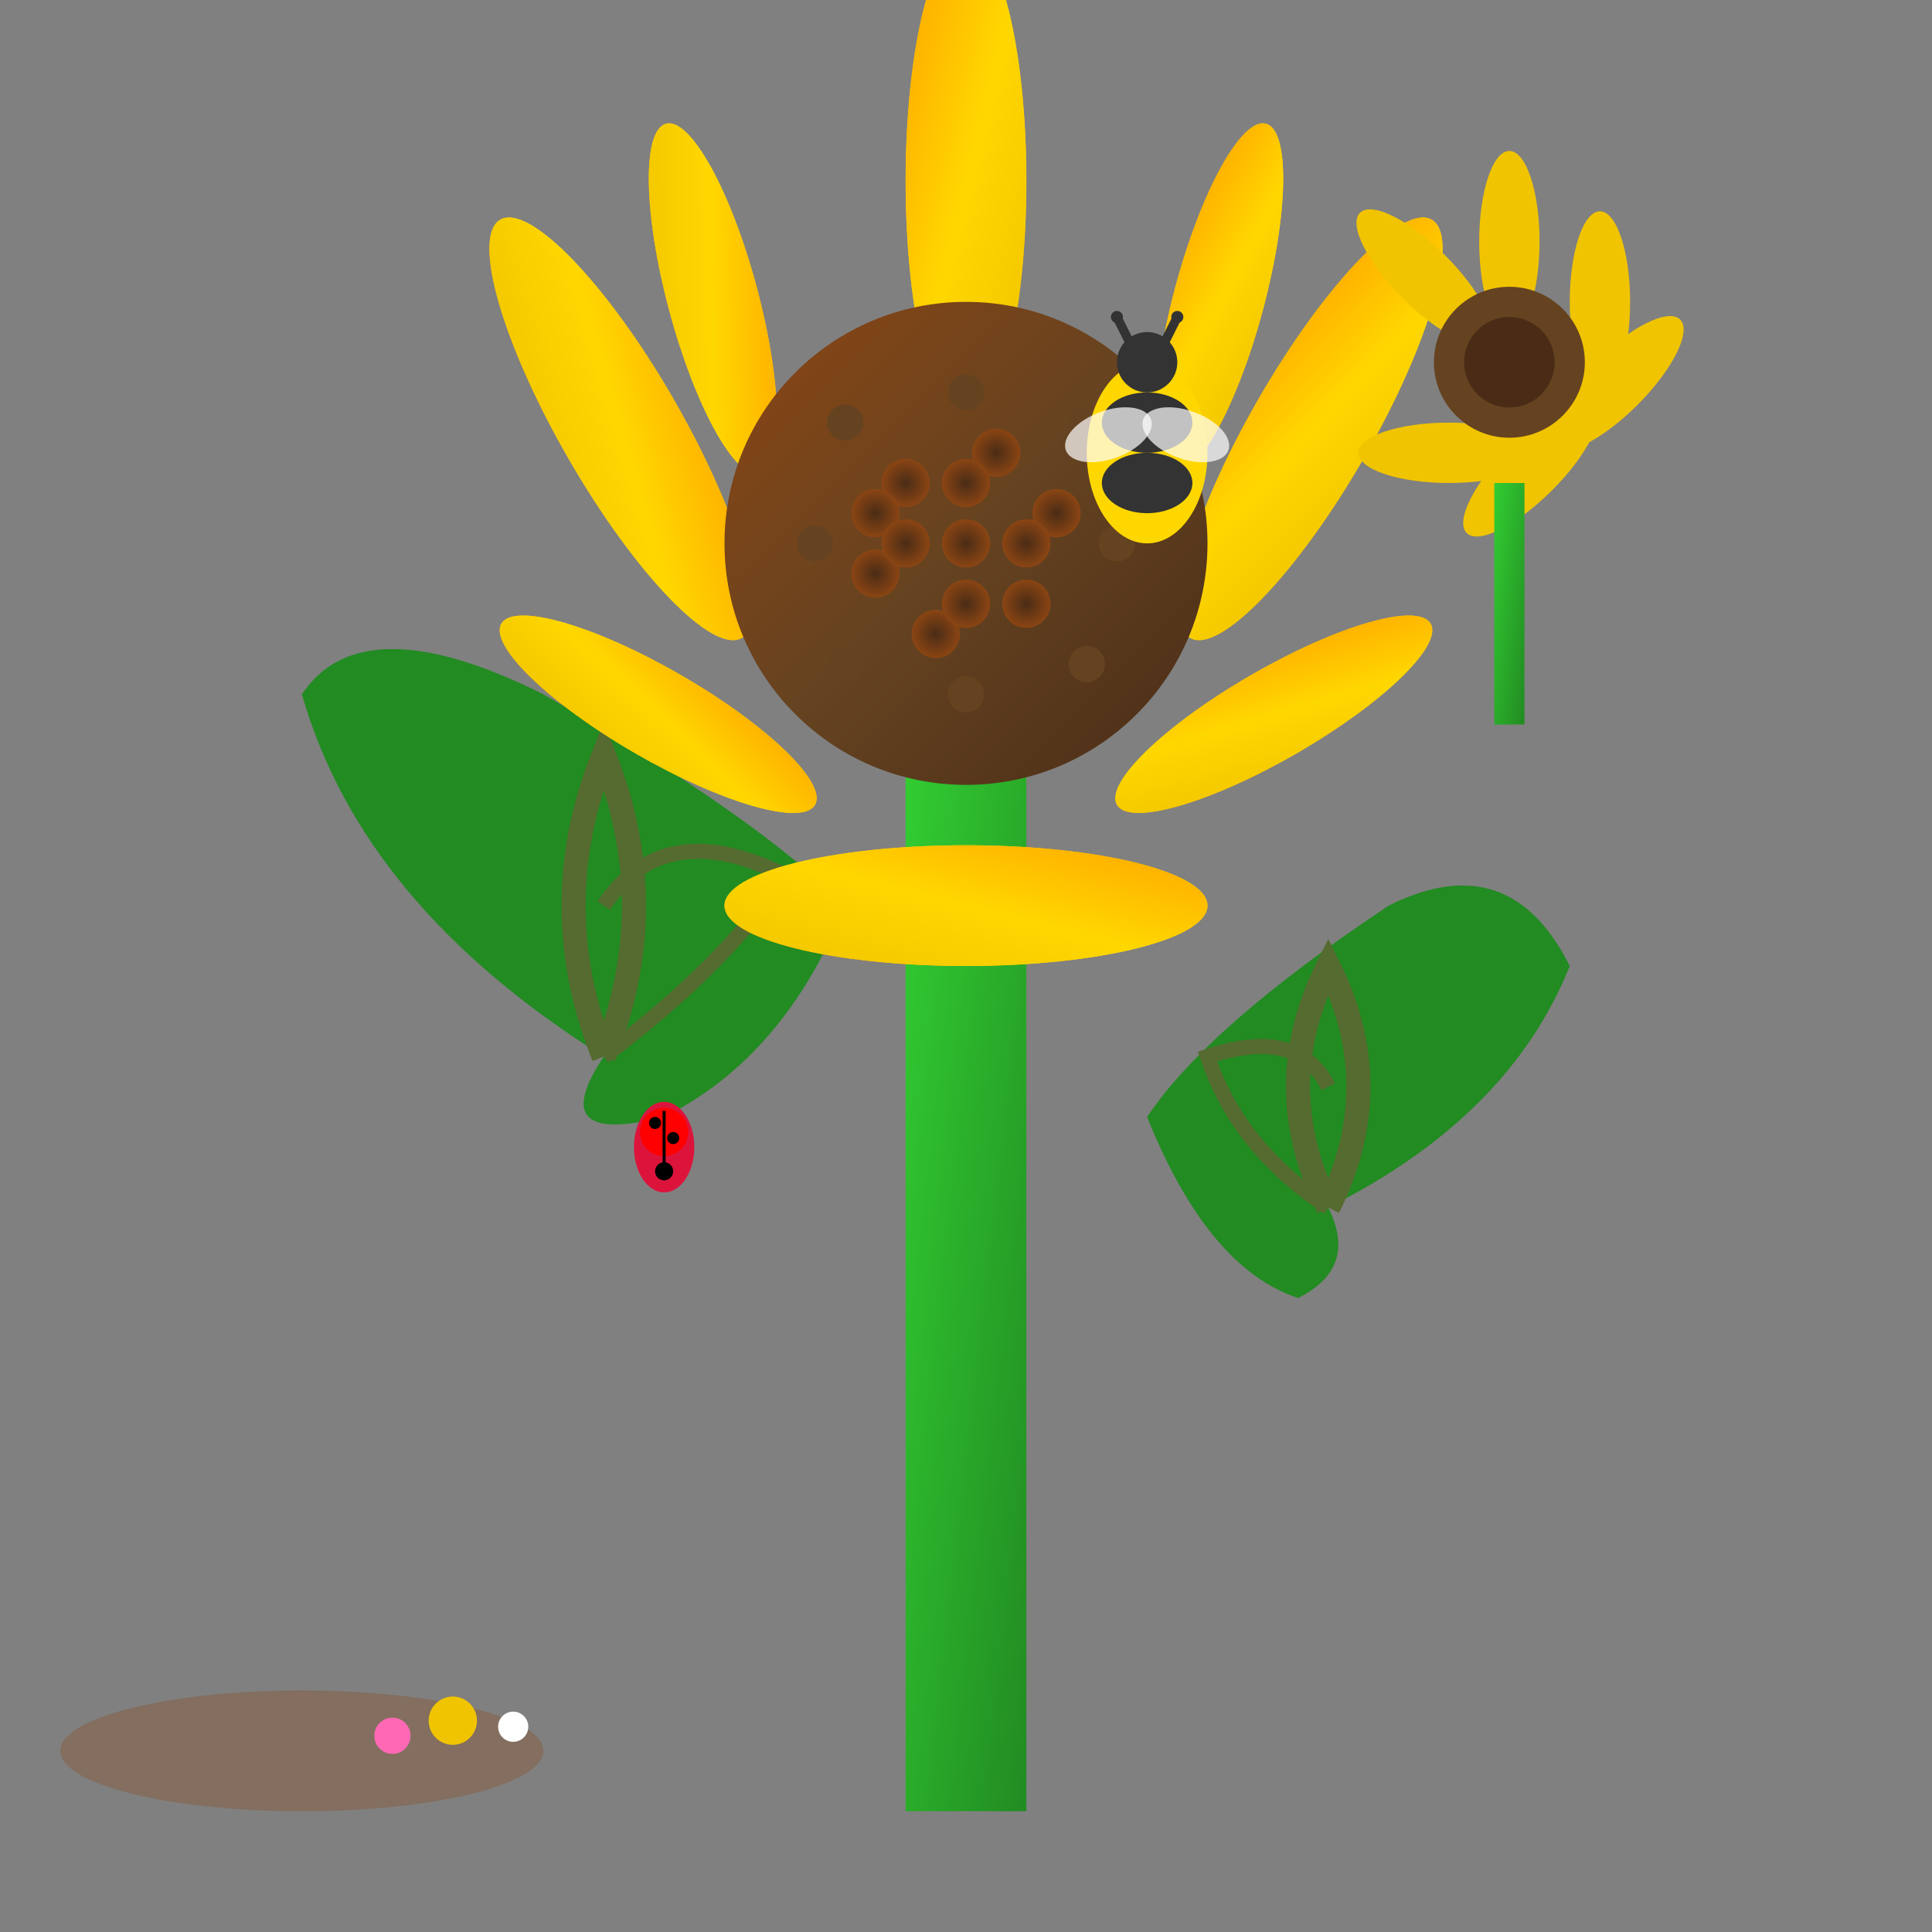 <svg xmlns="http://www.w3.org/2000/svg" viewBox="0 0 64 64" width="64" height="64">
    <rect x="0" y="0" width="64" height="64" fill="#808080" stroke="none"/>
    <defs>
        <linearGradient id="petalGradient" x1="0%" y1="0%" x2="100%" y2="100%">
            <stop offset="0%" style="stop-color:#f0c400"/>
            <stop offset="50%" style="stop-color:#FFD700"/>
            <stop offset="100%" style="stop-color:#FFA500"/>
        </linearGradient>
        <linearGradient id="centerGradient" x1="0%" y1="0%" x2="100%" y2="100%">
            <stop offset="0%" style="stop-color:#8B4513"/>
            <stop offset="50%" style="stop-color:#654321"/>
            <stop offset="100%" style="stop-color:#4A2C16"/>
        </linearGradient>
        <linearGradient id="sunflowerStemGradient" x1="0%" y1="0%" x2="100%" y2="100%">
            <stop offset="0%" style="stop-color:#32CD32"/>
            <stop offset="100%" style="stop-color:#228B22"/>
        </linearGradient>
        <radialGradient id="seedPattern" cx="50%" cy="50%" r="50%">
            <stop offset="0%" style="stop-color:#4A2C16"/>
            <stop offset="100%" style="stop-color:#8B4513"/>
        </radialGradient>
    </defs>
    
    <!-- Thick stem -->
    <rect x="30" y="25" width="4" height="35" fill="url(#sunflowerStemGradient)"/>
    
    <!-- Large leaves -->
    <g transform="translate(20, 35)">
        <path d="M0 0 Q-8 -5 -10 -12 Q-8 -15 -2 -12 Q5 -8 8 -5 Q6 0 2 2 Q-2 3 0 0" fill="#228B22"/>
        <path d="M0 0 Q2 -5 0 -10 Q-2 -5 0 0" stroke="#556B2F" stroke-width="0.8" fill="none"/>
        <path d="M0 0 Q4 -3 6 -6 Q2 -8 0 -5" stroke="#556B2F" stroke-width="0.5" fill="none"/>
    </g>
    
    <g transform="translate(44, 40)">
        <path d="M0 0 Q6 -3 8 -8 Q6 -12 2 -10 Q-4 -6 -6 -3 Q-4 2 -1 3 Q1 2 0 0" fill="#228B22"/>
        <path d="M0 0 Q-2 -4 0 -8 Q2 -4 0 0" stroke="#556B2F" stroke-width="0.8" fill="none"/>
        <path d="M0 0 Q-3 -2 -4 -5 Q-1 -6 0 -4" stroke="#556B2F" stroke-width="0.5" fill="none"/>
    </g>
    
    <!-- Sunflower head -->
    <g transform="translate(32, 18)">
        <!-- Outer petals -->
        <ellipse cx="0" cy="-12" rx="2" ry="8" fill="url(#petalGradient)" transform="rotate(0)"/>
        <ellipse cx="8" cy="-9" rx="2" ry="8" fill="url(#petalGradient)" transform="rotate(30)"/>
        <ellipse cx="12" cy="0" rx="2" ry="8" fill="url(#petalGradient)" transform="rotate(90)"/>
        <ellipse cx="8" cy="9" rx="2" ry="8" fill="url(#petalGradient)" transform="rotate(150)"/>
        <ellipse cx="0" cy="12" rx="2" ry="8" fill="url(#petalGradient)" transform="rotate(180)"/>
        <ellipse cx="-8" cy="9" rx="2" ry="8" fill="url(#petalGradient)" transform="rotate(210)"/>
        <ellipse cx="-12" cy="0" rx="2" ry="8" fill="url(#petalGradient)" transform="rotate(270)"/>
        <ellipse cx="-8" cy="-9" rx="2" ry="8" fill="url(#petalGradient)" transform="rotate(330)"/>
        
        <!-- Additional petals for fullness -->
        <ellipse cx="6" cy="-10" rx="1.5" ry="6" fill="url(#petalGradient)" transform="rotate(15)"/>
        <ellipse cx="10" cy="-6" rx="1.5" ry="6" fill="url(#petalGradient)" transform="rotate(60)"/>
        <ellipse cx="10" cy="6" rx="1.5" ry="6" fill="url(#petalGradient)" transform="rotate(120)"/>
        <ellipse cx="6" cy="10" rx="1.5" ry="6" fill="url(#petalGradient)" transform="rotate(165)"/>
        <ellipse cx="-6" cy="10" rx="1.5" ry="6" fill="url(#petalGradient)" transform="rotate(195)"/>
        <ellipse cx="-10" cy="6" rx="1.5" ry="6" fill="url(#petalGradient)" transform="rotate(240)"/>
        <ellipse cx="-10" cy="-6" rx="1.5" ry="6" fill="url(#petalGradient)" transform="rotate(300)"/>
        <ellipse cx="-6" cy="-10" rx="1.5" ry="6" fill="url(#petalGradient)" transform="rotate(345)"/>
        
        <!-- Center of sunflower -->
        <circle cx="0" cy="0" r="8" fill="url(#centerGradient)"/>
        
        <!-- Seed pattern in center -->
        <g>
            <!-- Spiral seed pattern -->
            <circle cx="-2" cy="-2" r="0.8" fill="url(#seedPattern)"/>
            <circle cx="1" cy="-3" r="0.8" fill="url(#seedPattern)"/>
            <circle cx="3" cy="-1" r="0.8" fill="url(#seedPattern)"/>
            <circle cx="2" cy="2" r="0.8" fill="url(#seedPattern)"/>
            <circle cx="-1" cy="3" r="0.8" fill="url(#seedPattern)"/>
            <circle cx="-3" cy="1" r="0.8" fill="url(#seedPattern)"/>
            <circle cx="-3" cy="-1" r="0.8" fill="url(#seedPattern)"/>
            <circle cx="0" cy="-2" r="0.8" fill="url(#seedPattern)"/>
            <circle cx="2" cy="0" r="0.8" fill="url(#seedPattern)"/>
            <circle cx="0" cy="2" r="0.8" fill="url(#seedPattern)"/>
            <circle cx="-2" cy="0" r="0.8" fill="url(#seedPattern)"/>
            <circle cx="0" cy="0" r="0.8" fill="url(#seedPattern)"/>
            
            <!-- Outer ring of seeds -->
            <circle cx="-4" cy="-4" r="0.6" fill="#654321"/>
            <circle cx="0" cy="-5" r="0.6" fill="#654321"/>
            <circle cx="4" cy="-4" r="0.6" fill="#654321"/>
            <circle cx="5" cy="0" r="0.6" fill="#654321"/>
            <circle cx="4" cy="4" r="0.6" fill="#654321"/>
            <circle cx="0" cy="5" r="0.6" fill="#654321"/>
            <circle cx="-4" cy="4" r="0.6" fill="#654321"/>
            <circle cx="-5" cy="0" r="0.6" fill="#654321"/>
        </g>
    </g>
    
    <!-- Smaller sunflower bud -->
    <g transform="translate(50, 12)">
        <!-- Small petals just opening -->
        <ellipse cx="0" cy="-4" rx="1" ry="3" fill="#f0c400" transform="rotate(0)"/>
        <ellipse cx="3" cy="-2" rx="1" ry="3" fill="#f0c400" transform="rotate(45)"/>
        <ellipse cx="3" cy="2" rx="1" ry="3" fill="#f0c400" transform="rotate(90)"/>
        <ellipse cx="0" cy="4" rx="1" ry="3" fill="#f0c400" transform="rotate(135)"/>
        <ellipse cx="-3" cy="2" rx="1" ry="3" fill="#f0c400" transform="rotate(180)"/>
        <ellipse cx="-3" cy="-2" rx="1" ry="3" fill="#f0c400" transform="rotate(225)"/>
        
        <!-- Small center -->
        <circle cx="0" cy="0" r="2.5" fill="#654321"/>
        <circle cx="0" cy="0" r="1.5" fill="#4A2C16"/>
        
        <!-- Bud stem -->
        <rect x="-0.5" y="4" width="1" height="8" fill="url(#sunflowerStemGradient)"/>
    </g>
    
    <!-- Bee on sunflower -->
    <g transform="translate(38, 15)">
        <!-- Bee body -->
        <ellipse cx="0" cy="0" rx="2" ry="3" fill="#FFD700"/>
        <ellipse cx="0" cy="-1" rx="1.5" ry="1" fill="#333"/>
        <ellipse cx="0" cy="1" rx="1.5" ry="1" fill="#333"/>
        
        <!-- Bee wings -->
        <ellipse cx="-1" cy="-1" rx="1.5" ry="0.8" fill="rgba(255,255,255,0.7)" transform="rotate(-20)"/>
        <ellipse cx="1" cy="-1" rx="1.5" ry="0.8" fill="rgba(255,255,255,0.7)" transform="rotate(20)"/>
        
        <!-- Bee head -->
        <circle cx="0" cy="-3" r="1" fill="#333"/>
        
        <!-- Antennae -->
        <line x1="-0.5" y1="-3.5" x2="-1" y2="-4.5" stroke="#333" stroke-width="0.3"/>
        <line x1="0.5" y1="-3.5" x2="1" y2="-4.5" stroke="#333" stroke-width="0.3"/>
        <circle cx="-1" cy="-4.5" r="0.2" fill="#333"/>
        <circle cx="1" cy="-4.5" r="0.2" fill="#333"/>
    </g>
    
    <!-- Ground elements -->
    <g transform="translate(10, 58)">
        <ellipse cx="0" cy="0" rx="8" ry="2" fill="#8B4513" opacity="0.3"/>
        <!-- Small flowers at base -->
        <circle cx="5" cy="-1" r="0.8" fill="#f0c400"/>
        <circle cx="3" cy="-0.5" r="0.6" fill="#FF69B4"/>
        <circle cx="7" cy="-0.8" r="0.5" fill="#FFFFFF"/>
    </g>
    
    <!-- Ladybug on leaf -->
    <g transform="translate(22, 38)">
        <ellipse cx="0" cy="0" rx="1" ry="1.5" fill="#DC143C"/>
        <circle cx="0" cy="-0.5" r="0.8" fill="#FF0000"/>
        <circle cx="-0.3" cy="-0.8" r="0.2" fill="#000"/>
        <circle cx="0.3" cy="-0.3" r="0.2" fill="#000"/>
        <line x1="0" y1="-1.2" x2="0" y2="0.8" stroke="#000" stroke-width="0.1"/>
        <circle cx="0" cy="0.8" r="0.3" fill="#000"/>
    </g>
</svg>
